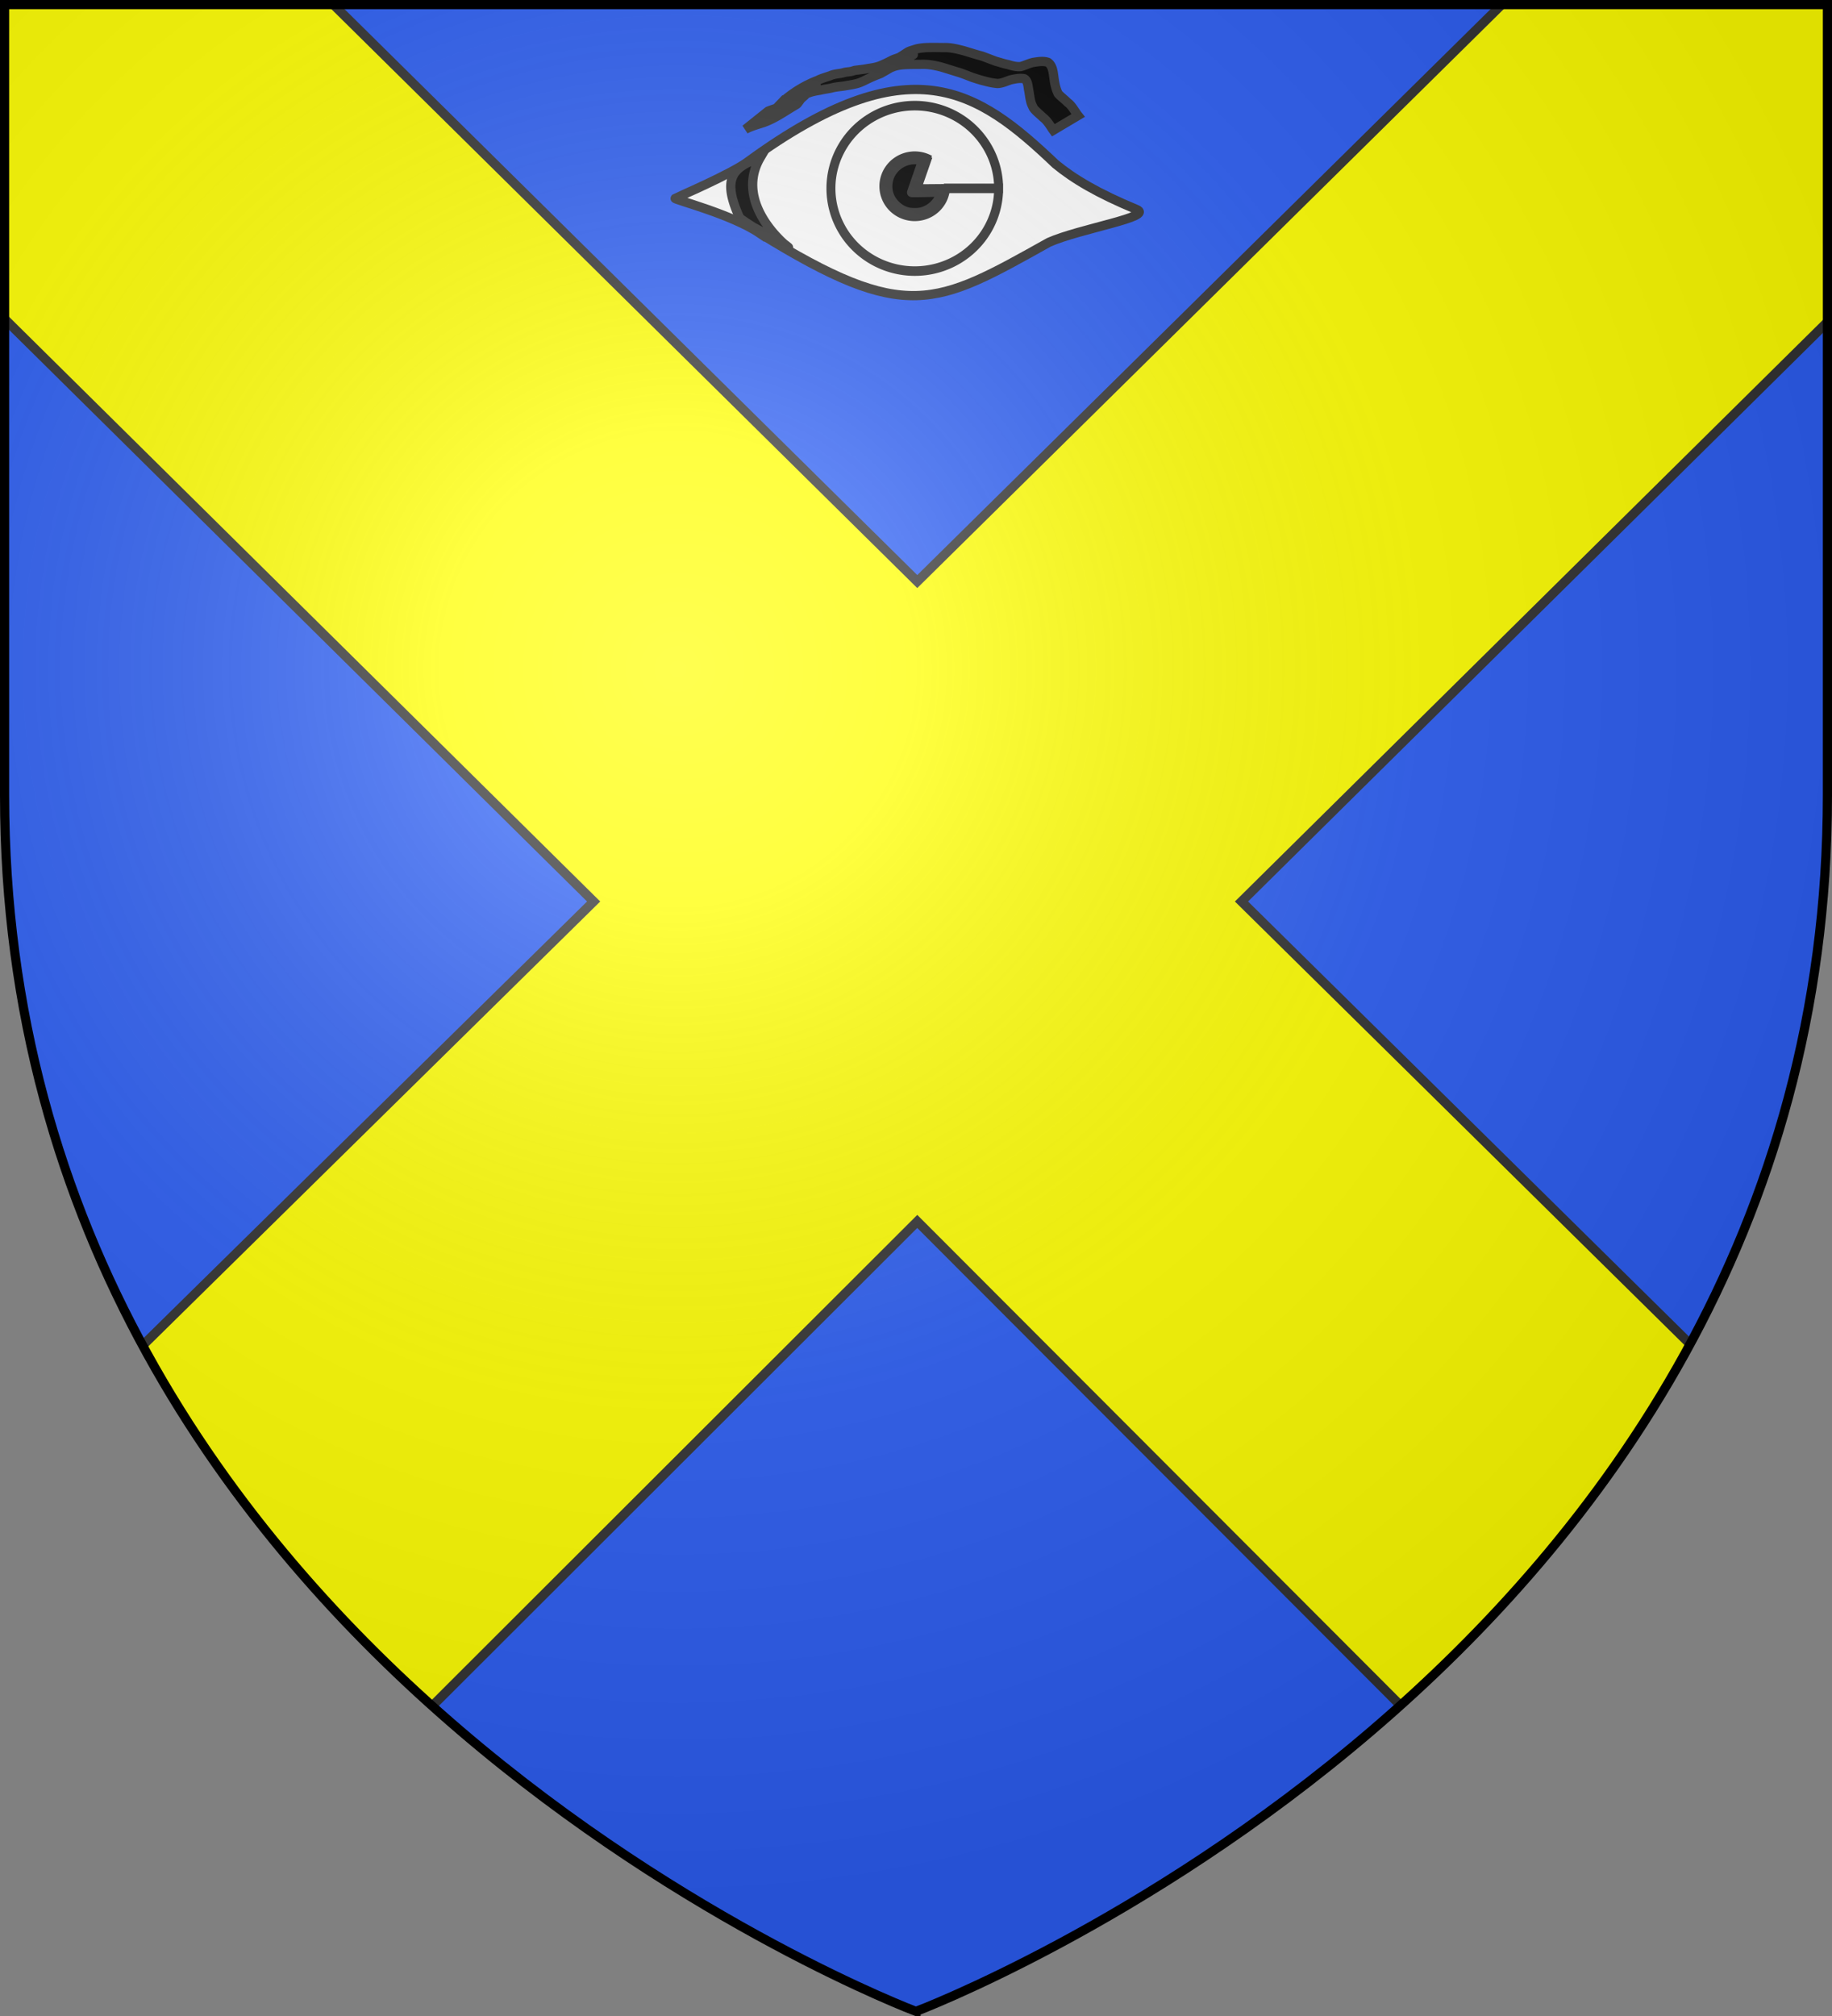 <svg xmlns="http://www.w3.org/2000/svg" xmlns:xlink="http://www.w3.org/1999/xlink" width="600" height="660" version="1.0"><rect width="100%" height="100%" fill="#808080" stroke="none"/><desc>Flag of Canton of Valais (Wallis)</desc><defs><radialGradient xlink:href="#b" id="d" cx="221.445" cy="226.331" r="300" fx="221.445" fy="226.331" gradientTransform="matrix(1.353 0 0 1.35 -77.63 -86.514)" gradientUnits="userSpaceOnUse"/><linearGradient id="b"><stop offset="0" style="stop-color:#fff;stop-opacity:.314"/><stop offset=".19" style="stop-color:#fff;stop-opacity:.251"/><stop offset=".6" style="stop-color:#6b6b6b;stop-opacity:.125"/><stop offset="1" style="stop-color:#000;stop-opacity:.125"/></linearGradient><clipPath id="c"><path d="M272.263 595.758S3.07 494.361 3.07 236.67V3.262h538.387V236.67c0 257.691-269.194 359.088-269.194 359.088z" style="fill:none;stroke:#000;stroke-width:2.707;stroke-linecap:butt;stroke-linejoin:miter;stroke-miterlimit:4;stroke-opacity:1;stroke-dasharray:none"/></clipPath></defs><g style="display:inline"><path d="M300 658.5s298.5-112.436 298.5-398.182V1.5H1.5v258.818C1.5 546.064 300 658.5 300 658.5" style="fill:#2b5df2;fill-opacity:1;fill-rule:evenodd;stroke:none"/></g><g style="display:inline"><g clip-path="url(#c)" style="stroke:#313131;stroke-width:2.732;stroke-miterlimit:4;stroke-opacity:1;stroke-dasharray:none;display:inline" transform="matrix(1.109 0 0 1.109 -1.904 -2.117)"><path d="M1.815 1.537v93.266l175.217 173.233L42.217 400.698c13.884 30.997 41.633 64.766 85.32 106.642l145.068-144.86 144.254 144.434c41.579-36.072 69.662-74.282 85.708-106.505L368.35 268.036 543.566 94.803V1.537l-96.772.169-174.19 171.885L98.587 1.706z" style="fill:#ff0;fill-opacity:1;stroke:#313131;stroke-width:2.732;stroke-linecap:butt;stroke-linejoin:miter;stroke-miterlimit:4;stroke-opacity:1;stroke-dasharray:none"/><g style="stroke:#313131;stroke-width:2.732;stroke-miterlimit:4;stroke-opacity:1;stroke-dasharray:none"><g style="stroke:#313131;stroke-width:2.732;stroke-miterlimit:4;stroke-opacity:1;stroke-dasharray:none"><path d="M226.741 82.629c-8.344-5.63-25.323-9.934-24.94-10.275.148-.131 16.918-7.283 21.646-10.94 47.714-34.743 67.56-21.194 90.672.793 5.417 4.46 12.505 8.673 23.967 13.428 5.244 2.176-16.59 5.6-25.887 9.693-33.547 18.755-42.126 24.093-85.458-2.699z" style="fill:#fff;fill-opacity:1;fill-rule:nonzero;stroke:#313131;stroke-width:2.732;stroke-miterlimit:4;stroke-opacity:1;stroke-dasharray:none" transform="translate(-.71 -11.89)"/><path d="M479.671 210.373a23.763 21.98 0 1 1 0-.002l-23.763.002z" style="fill:#fff;fill-opacity:1;fill-rule:nonzero;stroke:#313131;stroke-width:2.539;stroke-miterlimit:4;stroke-opacity:1;stroke-dasharray:none" transform="matrix(1.042 0 0 1.111 -203.186 -176.206)"/><path d="M423.095 218.927a9.066 8.922 0 1 1-4.604-7.767" style="fill:#fff;fill-opacity:1;fill-rule:nonzero;stroke:#313131;stroke-width:2.732;stroke-miterlimit:4;stroke-opacity:1;stroke-dasharray:none" transform="translate(-142.172 -162.034)"/><path d="m276.456 59.921-3.356 9.643 8.655-.07" style="fill:none;stroke:#313131;stroke-width:2.732;stroke-linecap:butt;stroke-linejoin:miter;stroke-miterlimit:4;stroke-opacity:1;stroke-dasharray:none" transform="translate(-.71 -11.89)"/><path d="M270.519 76.369c-1.393-.368-2.527-1.026-3.608-2.094-1.687-1.666-2.447-3.677-2.29-6.062.298-4.568 4.665-7.945 9.27-7.169.862.146 1.013.211.934.406-.199.498-3.176 9.094-3.176 9.17 0 .045 1.966.038 4.369-.015l4.368-.098-.075.322c-.042.178-.3.8-.573 1.382-.927 1.975-2.94 3.593-5.186 4.166-1.047.267-3.004.263-4.033-.008zM226.967 60.299c-9.336 15.876 13.65 30.432 7.15 25.583l-9.362-5.1c-1.315-.857-2.638-1.69-3.887-2.643-5.447-11.929-1.942-14.958 6.099-17.84zM229.254 46.61c1.793-.688 3.637-1.211 5.45-1.846 2.75-1.22 6.612-3.487-5.264 3.138-.19.106.37-.23.546-.357.523-.38.491-.396.93-.884.815-1 1.736-1.904 2.625-2.836a33.7 33.7 0 0 1 10.37-6.315c1.211-.628 2.546-.935 3.815-1.411 1.191-.524 2.51-.502 3.746-.82.755-.267 1.578-.23 2.349-.397.35-.075.685-.215 1.035-.299 1.347-.184 2.683-.3 4.014-.577 1.195-.167 2.355-.35 3.48-.794 1.144-.452 2.243-1.011 3.343-1.57 1.104-.597 2.46-.763 3.473-1.494-17.806 10.233.679-.386 1.018-.581 2.226-1.284-4.454 2.566-6.687 3.839-.21.12.409-.26.619-.379 8.074-4.568 5.067-3.57 8.713-4.711 1.339-.38 2.729-.457 4.111-.494 1.398-.018 2.795.009 4.192.022 2.066-.062 4.059.443 6.039.96 1.749.533 3.494 1.093 5.265 1.55 1.394.494 2.764 1.055 4.158 1.555 1.182.306 2.316.728 3.521.943 1.22.373 2.496.724 3.779.592 1.274-.349 2.433-.957 3.728-1.234 1.425-.205 2.918-.497 4.303.001 1.276.894 1.501 2.63 1.69 4.07.246 1.86.491 3.55 1.352 5.231.852.899 1.864 1.629 2.73 2.528 1.086.753 1.71 1.901 2.46 2.951.425.658.205.355.65.914l-7.324 4.353c-.455-.624-.24-.304-.647-.959-.703-1.037-1.37-2.067-2.398-2.823-.932-.939-2.036-1.713-2.822-2.783-.221-.462-.535-1.079-.683-1.564-.388-1.274-.47-2.63-.75-3.928-.156-1.033-.247-2.63-1.286-3.172-1.328-.239-2.702.047-4 .339-1.28.408-2.514 1.033-3.88 1.08-1.32-.105-2.604-.389-3.88-.739-1.211-.28-2.39-.682-3.572-1.064-1.361-.52-2.713-1.078-4.104-1.508-1.73-.522-3.45-1.074-5.182-1.587-1.959-.498-3.94-.851-5.973-.75-1.408.004-2.815 0-4.222.045-1.329.069-2.66.204-3.917.674-3.05 1.26-.89.405 5.852-3.537.205-.12-.412.236-.617.355-2.617 1.522-5.255 3.008-7.848 4.57-.331.2 20.185-11.696-1.01.574-1.17.459-2.345.913-3.48 1.456-1.125.534-2.223 1.142-3.426 1.49-1.165.324-2.349.49-3.539.697-1.333.235-2.696.278-4.01.628-1.118.28-2.275.373-3.393.664-1.243.196-2.48.416-3.653.891-1.293.421-2.568.889-3.793 1.485-2.783 1.45-1.322.699 6.177-3.626.183-.106-.354.23-.534.341a12.4 12.4 0 0 0-1.509 1.056c-.45.453-.843.967-1.286 1.417-.447.454-1.02.804-1.382 1.35-.11.154-.693.978-.831 1.111-.161.156-.352.28-.545.393-3.208 1.877-5.921 3.872-9.271 5.094-1.861.626-3.782 1.117-5.524 2.048z" style="fill:#000;fill-opacity:1;fill-rule:nonzero;stroke:#313131;stroke-width:2.732;stroke-miterlimit:4;stroke-opacity:1;stroke-dasharray:none" transform="translate(-.71 -11.89)"/></g></g></g></g><g style="display:inline"><path d="M300 658.5s298.5-112.436 298.5-398.182V1.5H1.5v258.818C1.5 546.064 300 658.5 300 658.5" style="fill:url(#d);fill-opacity:1;fill-rule:evenodd;stroke:none"/></g><path d="M300 658.5S1.5 546.064 1.5 260.319V1.5h597v258.818c0 285.745-298.5 398.18-298.5 398.18z" style="fill:none;stroke:#000;stroke-width:3.002;stroke-linecap:butt;stroke-linejoin:miter;stroke-miterlimit:4;stroke-opacity:1;stroke-dasharray:none"/></svg>